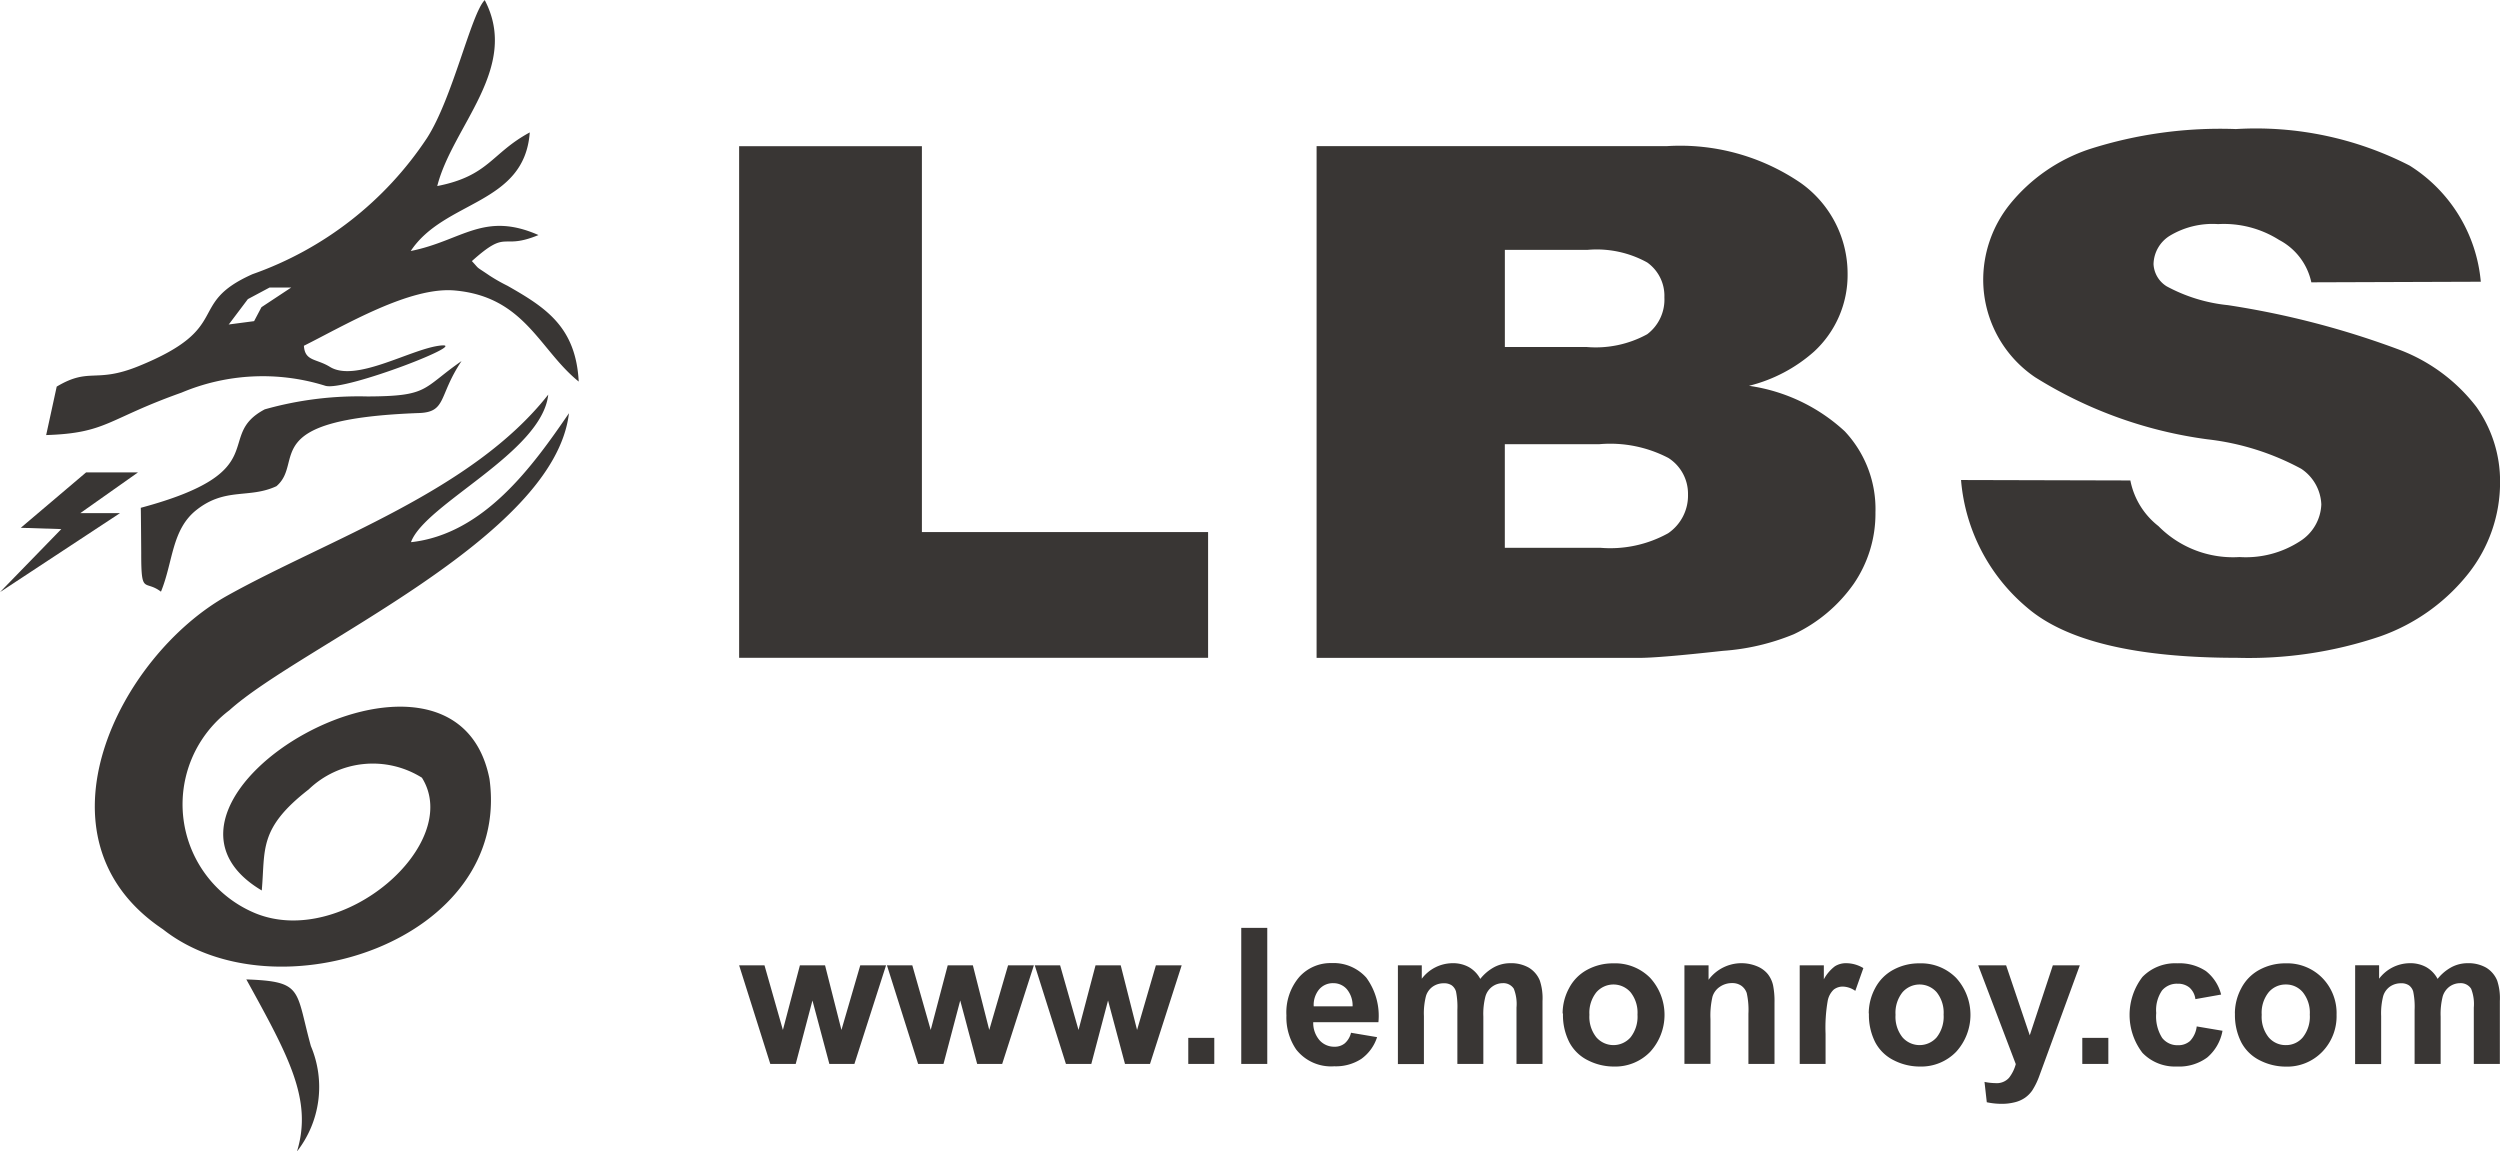 <svg xmlns="http://www.w3.org/2000/svg" width="67.857" height="31.253" viewBox="0 0 67.857 31.253"><g transform="translate(-619.843 -442.539)"><path d="M640.751,471.417l-.846-2.677h.688l.5,1.755.462-1.755h.682l.445,1.755.511-1.755h.7l-.859,2.677h-.68l-.459-1.722-.454,1.722Zm4.012,0-.846-2.677h.688l.5,1.755.462-1.755h.682l.445,1.755.511-1.755h.7l-.86,2.677h-.679l-.46-1.722-.454,1.722Zm4.012,0-.846-2.677h.688l.5,1.755.462-1.755h.683l.444,1.755.511-1.755h.7l-.86,2.677h-.679l-.46-1.722-.454,1.722Zm3.321,0v-.707h.706v.707Zm1.438,0v-3.693h.706v3.693Zm2.98-.846.707.119a1.163,1.163,0,0,1-.429.591,1.265,1.265,0,0,1-.734.2,1.2,1.2,0,0,1-1.033-.456,1.543,1.543,0,0,1-.265-.925,1.481,1.481,0,0,1,.348-1.042,1.14,1.14,0,0,1,.878-.378,1.19,1.19,0,0,1,.942.395,1.753,1.753,0,0,1,.329,1.209h-1.769a.717.717,0,0,0,.171.49.531.531,0,0,0,.406.176.427.427,0,0,0,.278-.091.549.549,0,0,0,.171-.291Zm.042-.717a.689.689,0,0,0-.159-.469.482.482,0,0,0-.367-.16.489.489,0,0,0-.382.169.66.66,0,0,0-.147.46Zm1.228-1.114h.65v.365a1.052,1.052,0,0,1,.833-.422.888.888,0,0,1,.445.106.8.8,0,0,1,.31.32,1.23,1.23,0,0,1,.38-.32.933.933,0,0,1,.436-.106.973.973,0,0,1,.5.12.728.728,0,0,1,.3.351,1.517,1.517,0,0,1,.073.554v1.709h-.706v-1.528a1.129,1.129,0,0,0-.073-.513.336.336,0,0,0-.3-.151.488.488,0,0,0-.28.09.5.5,0,0,0-.189.266,1.892,1.892,0,0,0-.058.552v1.284H659.4v-1.465a2.1,2.1,0,0,0-.037-.5.323.323,0,0,0-.117-.169.371.371,0,0,0-.215-.055.518.518,0,0,0-.294.087.487.487,0,0,0-.188.255,1.88,1.88,0,0,0-.057.551v1.3h-.706V468.74Zm4.473,1.306a1.437,1.437,0,0,1,.174-.684,1.19,1.19,0,0,1,.492-.5,1.457,1.457,0,0,1,.711-.175,1.336,1.336,0,0,1,1,.395,1.488,1.488,0,0,1,0,2.006,1.32,1.32,0,0,1-.986.4,1.549,1.549,0,0,1-.7-.167,1.14,1.14,0,0,1-.507-.488,1.615,1.615,0,0,1-.174-.783Zm.727.038a.892.892,0,0,0,.188.61.616.616,0,0,0,.93,0,.907.907,0,0,0,.187-.616.889.889,0,0,0-.187-.605.616.616,0,0,0-.93,0,.894.894,0,0,0-.188.611Zm5.023,1.333H667.3v-1.364a2.1,2.1,0,0,0-.046-.56.4.4,0,0,0-.149-.2.425.425,0,0,0-.247-.07.576.576,0,0,0-.333.1.5.5,0,0,0-.2.267,2.256,2.256,0,0,0-.055.614v1.211h-.707V468.74h.655v.393a1.111,1.111,0,0,1,1.317-.366.731.731,0,0,1,.294.215.765.765,0,0,1,.14.3,2.207,2.207,0,0,1,.039.475v1.662Zm1.392,0h-.707V468.74h.655v.38a1.094,1.094,0,0,1,.3-.353.56.56,0,0,1,.307-.084.906.906,0,0,1,.466.133l-.219.618a.614.614,0,0,0-.332-.116.4.4,0,0,0-.253.081.563.563,0,0,0-.163.3,4.246,4.246,0,0,0-.059.9v.825Zm1.167-1.371a1.447,1.447,0,0,1,.173-.684,1.193,1.193,0,0,1,.493-.5,1.457,1.457,0,0,1,.711-.175,1.336,1.336,0,0,1,.995.395,1.488,1.488,0,0,1,0,2.006,1.321,1.321,0,0,1-.986.4,1.549,1.549,0,0,1-.7-.167,1.142,1.142,0,0,1-.508-.488,1.626,1.626,0,0,1-.173-.783Zm.727.038a.892.892,0,0,0,.188.61.616.616,0,0,0,.93,0,.907.907,0,0,0,.187-.616.889.889,0,0,0-.187-.605.616.616,0,0,0-.93,0,.894.894,0,0,0-.188.611Zm2.248-1.344h.753l.642,1.9.627-1.9h.732l-.943,2.576-.171.466a1.908,1.908,0,0,1-.178.356.792.792,0,0,1-.2.2.835.835,0,0,1-.271.119,1.421,1.421,0,0,1-.362.043,1.934,1.934,0,0,1-.4-.043l-.062-.552a1.567,1.567,0,0,0,.3.033.444.444,0,0,0,.366-.145,1.039,1.039,0,0,0,.183-.371l-1.02-2.682Zm2.821,2.677v-.707h.707v.707Zm3.77-1.883-.7.124a.5.5,0,0,0-.16-.313.486.486,0,0,0-.323-.105.526.526,0,0,0-.422.183.939.939,0,0,0-.158.612,1.09,1.09,0,0,0,.16.674.521.521,0,0,0,.428.2.474.474,0,0,0,.33-.115.691.691,0,0,0,.181-.395l.7.118a1.235,1.235,0,0,1-.415.725,1.284,1.284,0,0,1-.824.245,1.222,1.222,0,0,1-.934-.371,1.693,1.693,0,0,1,0-2.06,1.238,1.238,0,0,1,.946-.37,1.3,1.3,0,0,1,.777.211,1.168,1.168,0,0,1,.413.64Zm.372.512a1.449,1.449,0,0,1,.174-.684,1.191,1.191,0,0,1,.492-.5,1.461,1.461,0,0,1,.712-.175,1.333,1.333,0,0,1,.994.395,1.364,1.364,0,0,1,.388,1,1.384,1.384,0,0,1-.391,1.008,1.323,1.323,0,0,1-.986.4,1.556,1.556,0,0,1-.7-.167,1.145,1.145,0,0,1-.507-.488,1.627,1.627,0,0,1-.174-.783Zm.728.038a.888.888,0,0,0,.188.61.6.6,0,0,0,.466.212.59.59,0,0,0,.463-.212.9.9,0,0,0,.188-.616.884.884,0,0,0-.188-.605.59.59,0,0,0-.463-.212.6.6,0,0,0-.466.212.889.889,0,0,0-.188.611Zm2.536-1.344h.65v.365a1.053,1.053,0,0,1,.834-.422.893.893,0,0,1,.445.106.8.8,0,0,1,.309.32,1.233,1.233,0,0,1,.381-.32.927.927,0,0,1,.436-.106.973.973,0,0,1,.5.12.734.734,0,0,1,.3.351,1.517,1.517,0,0,1,.073.554v1.709h-.707v-1.528a1.129,1.129,0,0,0-.073-.513.335.335,0,0,0-.3-.151.491.491,0,0,0-.281.09.514.514,0,0,0-.189.266,1.937,1.937,0,0,0-.057.552v1.284h-.707v-1.465a2.028,2.028,0,0,0-.038-.5.317.317,0,0,0-.117-.169.366.366,0,0,0-.215-.055.518.518,0,0,0-.294.087.491.491,0,0,0-.187.255,1.882,1.882,0,0,0-.057.551v1.3h-.707Z" fill="#393634" fill-rule="evenodd"/><path d="M631,457.25c.386-1.036,3.553-2.428,3.724-4-2.062,2.624-5.951,3.92-8.7,5.45-2.947,1.638-5.454,6.591-1.759,9.062,3.056,2.412,9.469.313,8.864-4.082-.96-4.873-10.308.578-6.181,3.029.1-1.105-.1-1.676,1.274-2.743a2.51,2.51,0,0,1,3.073-.318c1.123,1.791-2.14,4.642-4.512,3.683a3.2,3.2,0,0,1-.712-5.515c1.936-1.747,8.814-4.663,9.215-8.061-.975,1.425-2.3,3.277-4.282,3.5Zm.219-3.5c-4.437.162-3.09,1.317-3.873,1.986-.745.346-1.384.022-2.172.646-.675.535-.631,1.41-.962,2.217-.448-.34-.537.112-.536-1.053,0-.01-.008-1.185-.012-1.224,3.67-.986,1.98-1.939,3.365-2.672a9.393,9.393,0,0,1,2.791-.35c1.675-.007,1.466-.205,2.551-.961-.631.94-.4,1.384-1.152,1.411Zm-4.69,15.373c1.553.056,1.329.273,1.752,1.809a2.845,2.845,0,0,1-.377,2.861c.431-1.407-.232-2.594-1.375-4.67Zm-.489-17.775.7-.092.2-.379.807-.533-.588,0-.588.314-.523.694Zm-4.658,1.685c.894-.535,1.047-.08,2.214-.552,2.611-1.058,1.268-1.682,3.1-2.5a9.438,9.438,0,0,0,4.736-3.694c.7-1.086,1.2-3.382,1.568-3.745.963,1.839-.874,3.415-1.289,5.047,1.407-.276,1.465-.89,2.511-1.456-.143,1.967-2.313,1.834-3.231,3.219,1.392-.278,1.983-1.087,3.468-.433-1.042.429-.807-.193-1.808.707.233.251.071.115.467.385a4.734,4.734,0,0,0,.5.285c1.04.592,1.855,1.117,1.933,2.6-1.067-.86-1.462-2.3-3.359-2.472-1.226-.113-3.007.955-4.1,1.5.027.426.335.344.706.573.69.425,2.138-.451,2.942-.571,1.055-.158-2.516,1.235-3.061,1.086a5.68,5.68,0,0,0-3.909.184c-2.021.718-2.027,1.1-3.674,1.152Z" fill="#393634" fill-rule="evenodd"/><path d="M620.407,456.865l1.1.035-1.664,1.711,3.257-2.144h-1.078l1.565-1.105h-1.408Z" fill="#393634" fill-rule="evenodd"/><path d="M673.067,455.568l4.6.012a2.077,2.077,0,0,0,.762,1.239,2.844,2.844,0,0,0,2.2.84,2.7,2.7,0,0,0,1.642-.429,1.235,1.235,0,0,0,.579-1,1.221,1.221,0,0,0-.545-.967,7,7,0,0,0-2.548-.8,11.737,11.737,0,0,1-4.674-1.684,3.2,3.2,0,0,1-1.41-2.677,3.28,3.28,0,0,1,.722-2.017,4.683,4.683,0,0,1,2.168-1.5,11.648,11.648,0,0,1,3.968-.543,9.132,9.132,0,0,1,4.717.992,4.157,4.157,0,0,1,1.931,3.152l-4.6.016a1.7,1.7,0,0,0-.874-1.15,2.8,2.8,0,0,0-1.657-.43,2.247,2.247,0,0,0-1.312.317.927.927,0,0,0-.44.772.753.753,0,0,0,.357.6,4.428,4.428,0,0,0,1.665.511A23.278,23.278,0,0,1,685,452.044a4.756,4.756,0,0,1,2.059,1.539,3.493,3.493,0,0,1,.643,2.056,3.99,3.99,0,0,1-.857,2.463,5.294,5.294,0,0,1-2.4,1.711,11.108,11.108,0,0,1-3.882.581q-4.116,0-5.7-1.364a5.059,5.059,0,0,1-1.792-3.462Zm-17.489-9.062h9.5a5.8,5.8,0,0,1,3.643,1,3.017,3.017,0,0,1,1.271,2.464,2.826,2.826,0,0,1-.908,2.11,4.172,4.172,0,0,1-1.769.931,4.83,4.83,0,0,1,2.6,1.235,3.079,3.079,0,0,1,.833,2.2,3.367,3.367,0,0,1-.592,1.943,4.149,4.149,0,0,1-1.623,1.364,6.154,6.154,0,0,1-1.929.452q-1.713.19-2.272.191h-8.753V446.506Zm5.11,5.451H662.9a2.907,2.907,0,0,0,1.653-.346,1.178,1.178,0,0,0,.466-1,1.109,1.109,0,0,0-.466-.948,2.831,2.831,0,0,0-1.619-.342h-2.245v2.638Zm0,5.45h2.585a3.239,3.239,0,0,0,1.848-.394,1.237,1.237,0,0,0,.539-1.054,1.151,1.151,0,0,0-.531-.989,3.408,3.408,0,0,0-1.867-.375h-2.574v2.812Zm-20.783-10.9h4.961V456.98h7.768v3.414H639.905Z" fill="#393634" fill-rule="evenodd"/></g></svg>